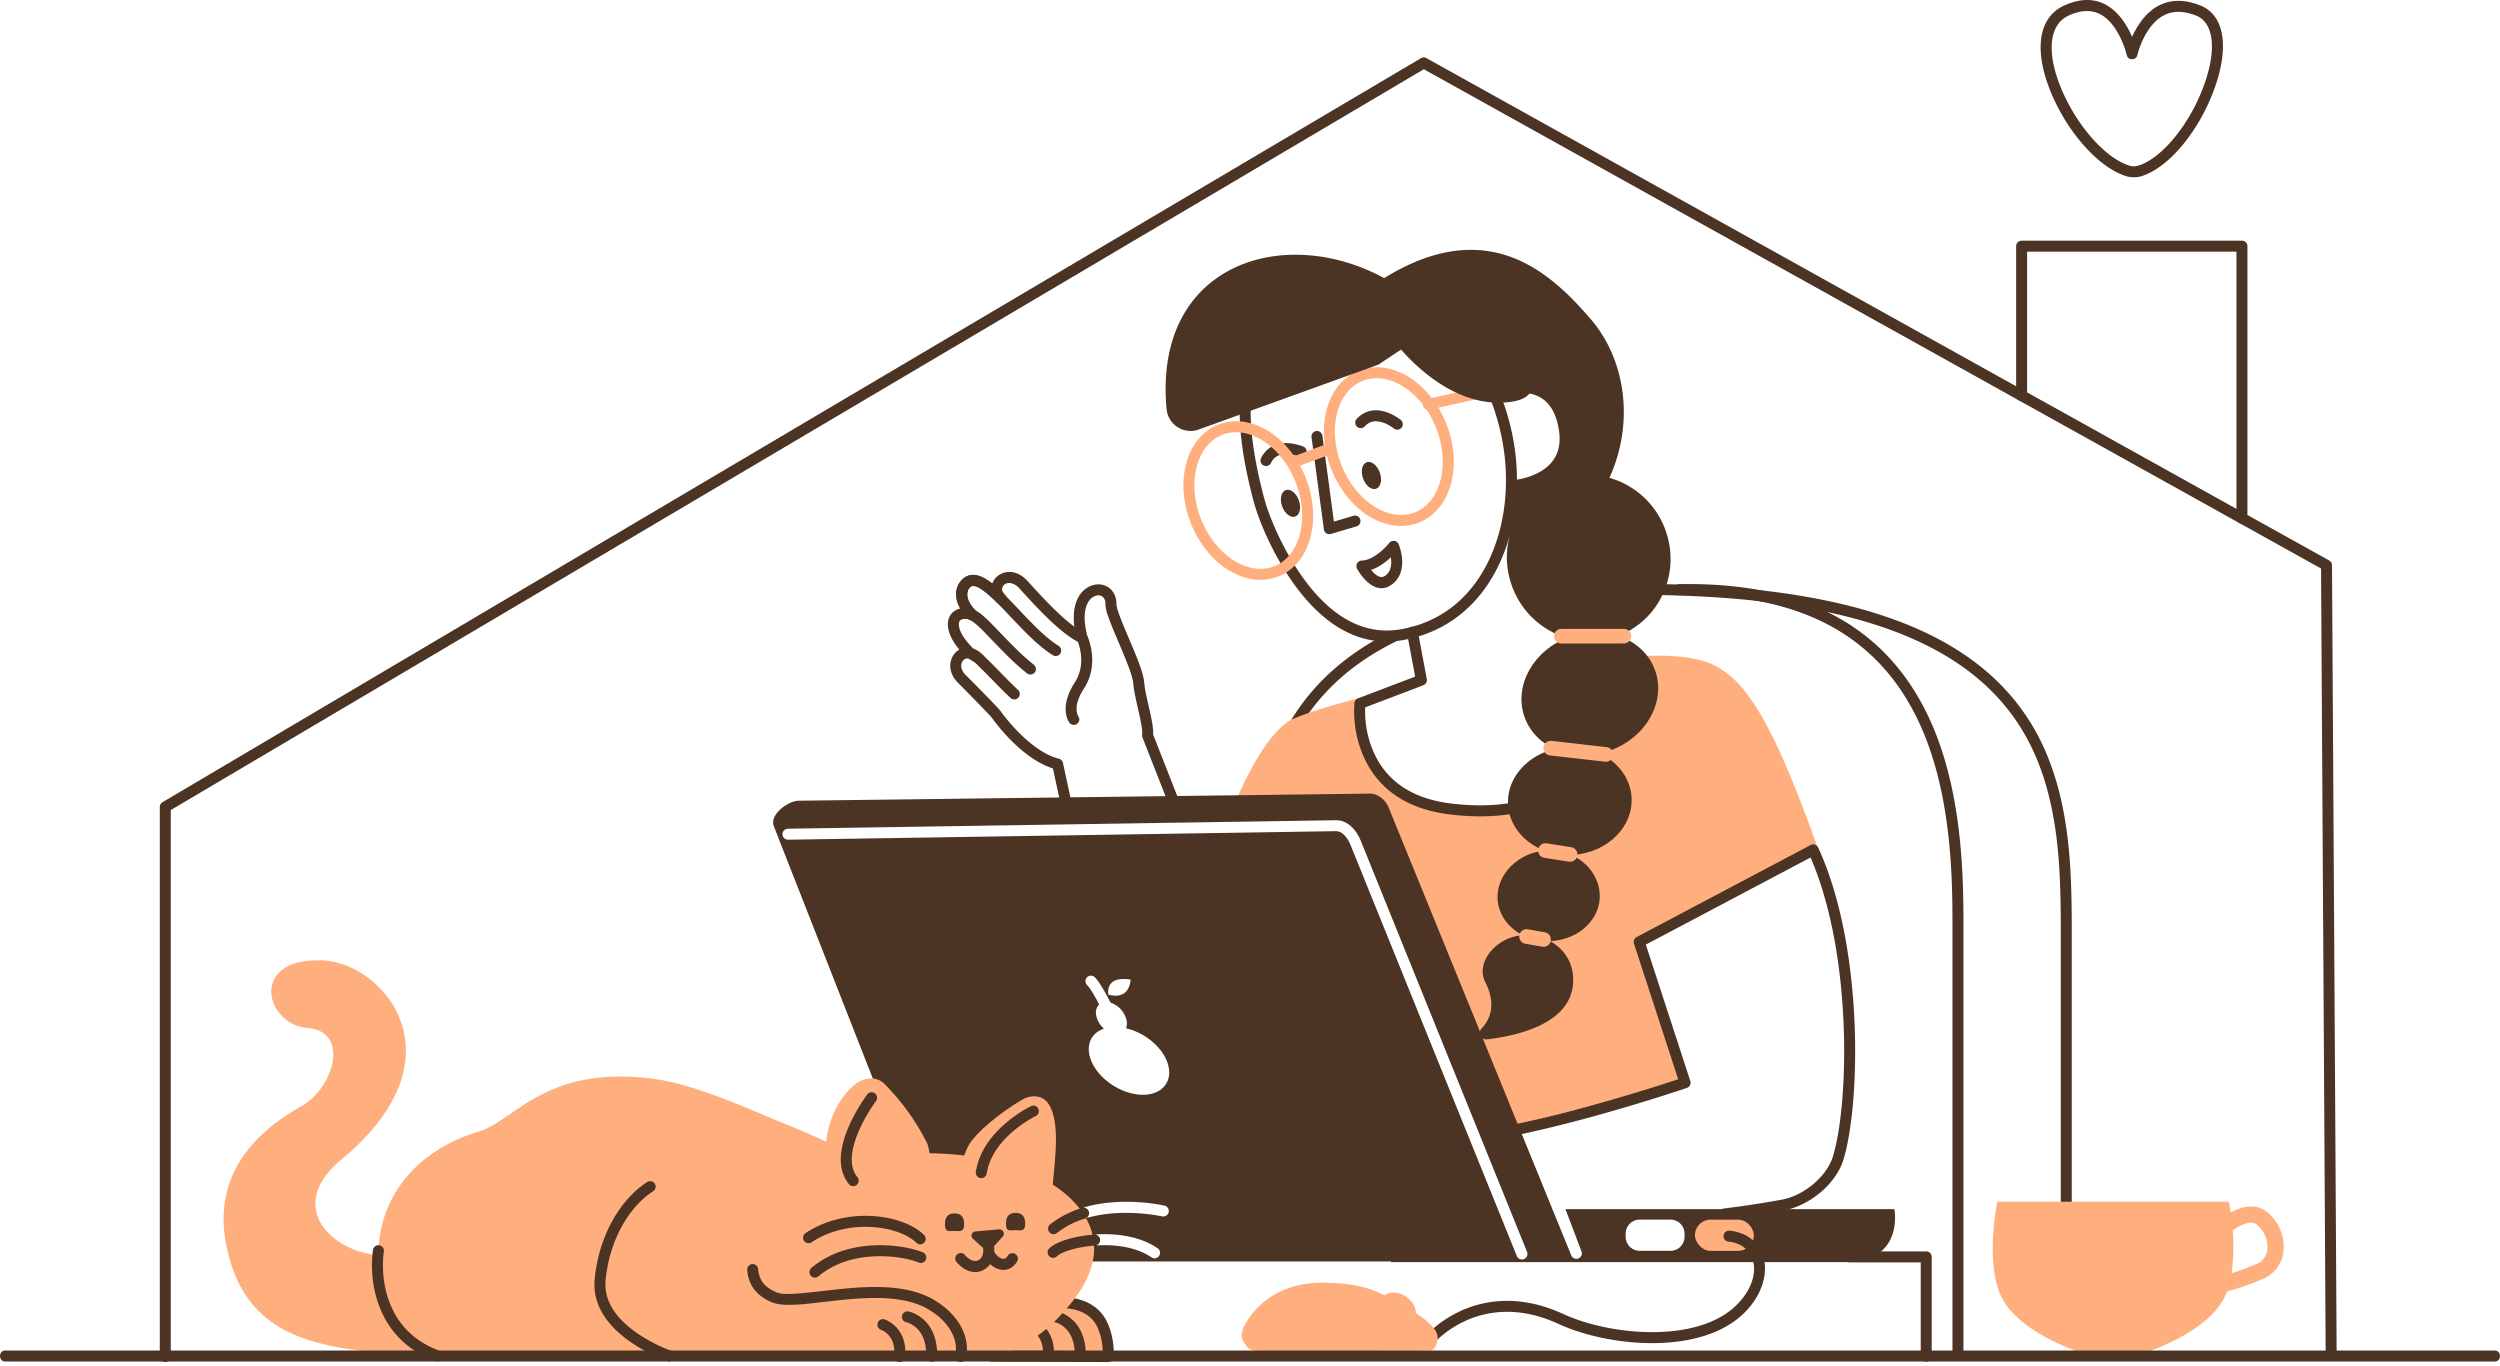 <svg width="485" height="265" viewBox="0 0 485 265" fill="none" xmlns="http://www.w3.org/2000/svg">
    <path fill-rule="evenodd" clip-rule="evenodd" d="M275.664 11.287c.304-.18.675-.196.992-.048l.067.034 114.408 63.665.001-27.178c0-.568.443-1.032 1.002-1.064l.063-.002h42.741c.567 0 1.031.444 1.063 1.004l.002.062v52.148l15.861 8.826c.315.175.519.497.545.853l.003.072.898 152.997a1.065 1.065 0 0 1-2.128.075l-.002-.063-.895-152.374-15.865-8.827a1.067 1.067 0 0 1-.545-.86l-.002-.072V48.827h-40.611V76.75c0 .793-.83 1.301-1.529.96l-.054-.028-115.457-64.25L33.131 157.153v106.007c0 .568-.444 1.032-1.003 1.065l-.063.002a1.066 1.066 0 0 1-1.063-1.004l-.002-.063V156.544c0-.354.175-.683.464-.88l.06-.038 244.14-144.339z" fill="#4C3425"/>
    <path fill-rule="evenodd" clip-rule="evenodd" d="M322.172 113.316c35.578.628 57.354 8.414 68.822 22.731 4.823 6.021 7.782 13.111 9.359 21.554l.088.478.084.477.082.477.079.478.038.239.074.479.071.481.069.482.033.242.065.486.062.488.059.491.056.495.054.498.052.502.049.507.023.255.045.514.043.519.041.525.039.53.036.538.034.543.032.551.029.558.028.566.026.574.024.583.022.591.02.6.018.61.017.62.021.949.018.973.014.998.011 1.025.007 1.053.006 1.448v54.546a1.066 1.066 0 0 1-2.129.063l-.001-.063-.001-54.537-.005-1.431-.007-1.039-.011-1.012-.014-.985-.011-.643-.013-.631-.022-.928-.017-.606-.029-.891-.033-.871-.024-.569-.027-.561-.028-.553-.03-.546-.032-.538-.052-.795-.038-.521-.04-.516-.064-.762-.045-.502-.048-.497-.05-.493-.053-.488-.055-.484-.058-.482-.06-.478-.031-.237-.065-.474-.066-.472-.07-.47-.073-.468-.075-.467-.078-.466-.081-.466-.042-.232-.085-.466c-1.516-8.119-4.342-14.886-8.927-20.612-11.006-13.74-32.192-21.315-67.198-21.933a1.066 1.066 0 0 1 .038-2.132zM269.995 122.466a1.067 1.067 0 0 1 .938 1.915c-9.3 4.565-15.743 10.784-19.902 18.658a1.066 1.066 0 0 1-1.883-.997c4.369-8.274 11.145-14.813 20.847-19.576z" fill="#4C3425"/>
    <path fill-rule="evenodd" clip-rule="evenodd" d="M325.689 113.334c23.102-.488 38.17 7.434 46.637 22.25 3.473 6.078 5.762 13.191 7.092 21.306.996 6.077 1.428 12.417 1.481 19.716l.005 1.049.001.53v84.331a1.065 1.065 0 0 1-2.129.063l-.001-.063v-84.331c0-.525-.002-1.044-.006-1.558l-.01-1.022c-.084-6.771-.514-12.699-1.443-18.37-1.292-7.881-3.504-14.756-6.839-20.592-8.066-14.115-22.397-21.649-44.743-21.178a1.065 1.065 0 1 1-.045-2.131zM391.266 76.233a1.065 1.065 0 0 1 1.391-.444l.057.03 42.742 23.784a1.066 1.066 0 0 1-.978 1.894l-.058-.03-42.741-23.784a1.067 1.067 0 0 1-.413-1.45zM400.482 1.055c-5.416 2.456-5.849 9.405-2.346 17.47a37.942 37.942 0 0 0 4.335 7.482l.282.373c2.933 3.83 6.407 6.744 9.684 7.786.442.136.891.21 1.343.222l.174.002a5.04 5.04 0 0 0 1.529-.221c5.249-1.674 10.739-8.351 13.755-16.016 3.21-8.158 2.72-15.093-2.436-17.12-5.444-2.137-9.523-.18-12.201 4.254l-.147.248c-.29.5-.552 1.013-.787 1.533l-.039.088-.114-.26c-.255-.57-.54-1.13-.856-1.675-2.693-4.63-6.779-6.614-12.176-4.166zm10.335 5.24a17.066 17.066 0 0 1 1.361 3.02c.103.3.191.583.265.842l.06.215.06.234.013.054c.243 1.09 1.768 1.112 2.062.067l.06-.24.045-.168c.081-.292.183-.62.307-.973.353-1.01.809-2.02 1.374-2.956.096-.16.194-.314.294-.465l.15-.223c2.152-3.112 5.08-4.283 9.156-2.683 3.44 1.352 4.004 6.485 1.707 13.074l-.151.422c-.077.213-.157.426-.24.641l-.084.216a36.75 36.75 0 0 1-1.72 3.736l-.215.398a35.57 35.57 0 0 1-.896 1.55l-.234.375c-.118.187-.236.372-.356.555l-.242.363c-2.636 3.905-5.815 6.85-8.746 7.784a2.891 2.891 0 0 1-.872.125l-.155-.002a2.861 2.861 0 0 1-.747-.126c-1.929-.612-3.998-2.043-5.973-4.008l-.281-.284a31.521 31.521 0 0 1-3.093-3.733l-.253-.36a35.894 35.894 0 0 1-3.383-6.07l-.181-.427c-2.872-6.865-2.489-12.354 1.333-14.195l.119-.056c3.856-1.748 6.675-.726 8.802 2.277l.15.216c.172.255.34.523.504.804z" fill="#4C3425"/>
    <path fill-rule="evenodd" clip-rule="evenodd" d="M373.686 242.77c.568 0 1.031.444 1.064 1.003l.002.063v19.263a1.066 1.066 0 0 1-2.129.063l-.002-.063v-18.197h-13.788a1.065 1.065 0 0 1-1.063-1.003l-.002-.063c0-.568.444-1.032 1.003-1.064l.062-.002h14.853z" fill="#4C3425"/>
    <path fill-rule="evenodd" clip-rule="evenodd" d="M439.682 235.032c-2.131-1.602-4.712-1.03-6.935.192-.184-1.293-.355-2.089-.355-2.089h-44.925s-2.61 12.794 1.204 19.209c3.813 6.416 14.445 9.842 14.445 9.842h13.635s10.652-3.416 14.444-9.842c.333-.566.614-1.161.842-1.777a59.266 59.266 0 0 0 6.789-2.377 6.581 6.581 0 0 0 4.158-5.331 8.703 8.703 0 0 0-3.302-7.827zm.184 7.418a3.373 3.373 0 0 1-2.23 2.825 66.936 66.936 0 0 1-4.704 1.738 37.14 37.14 0 0 0 .198-8.284c1.485-1.067 3.47-2.087 4.656-1.187a5.62 5.62 0 0 1 2.08 4.908zM287.717 157.752s18.465 2.904 27.303-30.259c6.434-.544 13.564-.498 17.594 1.606 5.358 2.797 10.535 8.573 20.162 35.772.134.377-34.774 17.852-34.774 17.852l8.906 27.314-35.824 8.917-26.877-62.517a126.908 126.908 0 0 0-25.274.868c2.762-6.725 6.881-14.896 11.419-17.604 0 0 3.949-1.923 13.419-4.265 0 1.536-1.708 23.041 23.946 22.316z" fill="#FFAE7D"/>
    <path fill-rule="evenodd" clip-rule="evenodd" d="M351.266 163.936a1.065 1.065 0 0 1 1.466.497c4.066 8.856 6.407 20.616 7.014 33.212.011.225.022.45.031.675l.027.673.013.336.022.672.018.67.015.668.012.666.008.664.005.661.001.659-.002.656-.005.652-.009.649-.012.646-.015.641-.008.32-.02.635-.023.631-.026.626-.03.621-.032.616-.035.611-.039.605-.02.3-.043.596-.046.59-.049.584-.052.577-.027.285-.057.567-.029.28-.06.556-.064.547-.066.54-.069.532-.072.524-.074.515-.078.506-.039.25-.081.493c-.056.325-.112.644-.171.957l-.089.464c-.045.23-.091.455-.138.677l-.096.439c-.032.144-.065.287-.098.427l-.1.417c-.119.48-.243.938-.371 1.371-1.412 4.732-6.531 9.012-11.616 9.942-3.777.693-7.577 1.27-11.373 1.733a1.065 1.065 0 0 1-.258-2.117 188.932 188.932 0 0 0 11.247-1.714c4.324-.791 8.785-4.52 9.958-8.453.175-.591.341-1.232.498-1.918l.093-.418.045-.212.089-.433.044-.221.085-.448.083-.458.041-.233.079-.472.039-.24.075-.486.073-.496.071-.504.067-.512.065-.521.063-.529.06-.537.057-.544.027-.275.053-.555.05-.562.047-.569.045-.575.041-.581.039-.588.018-.296.034-.596.031-.602.029-.607.025-.611.022-.617.019-.621.009-.312.014-.627.011-.632.009-.635.005-.638.001-.964-.003-.646-.007-.649-.009-.651-.013-.653-.008-.327-.018-.657-.022-.657-.025-.659-.028-.66-.016-.331c-.568-11.771-2.675-22.777-6.284-31.209l-.08-.186-31.961 16.901 8.628 26.459a1.068 1.068 0 0 1-.61 1.318l-.089.032-.722.243-.969.322-.794.26-.837.271-1.18.379-.932.295a352.073 352.073 0 0 1-13.281 3.913 256.744 256.744 0 0 1-11.314 2.83c-1.309.294-2.59.568-3.839.821a1.066 1.066 0 0 1-.422-2.09c1.234-.25 2.5-.521 3.795-.812a255.68 255.68 0 0 0 11.22-2.807 346.637 346.637 0 0 0 12.41-3.64l1.104-.347 1.207-.385 1.136-.367 1.061-.347.702-.233-8.577-26.308a1.066 1.066 0 0 1 .459-1.241l.056-.032 33.761-17.852zM273.818 121.618a1.066 1.066 0 0 1 1.23.791l.013.061 1.737 9.273c.091.486-.164.967-.609 1.168l-.06.025-11.282 4.294-.002.052c-.1 2.656.349 5.828 1.756 8.875l.105.223c2.479 5.184 7.243 8.618 14.999 9.524 8.036.94 14.425-.127 19.394-2.877a1.065 1.065 0 1 1 1.031 1.866c-5.379 2.977-12.213 4.118-20.672 3.129-8.486-.991-13.88-4.88-16.674-10.722-1.703-3.562-2.209-7.245-2.058-10.328l.015-.269.012-.177.012-.13.003-.033c.041-.375.276-.699.616-.855l.064-.027 11.092-4.222-1.573-8.396a1.067 1.067 0 0 1 .79-1.231l.061-.014z" fill="#4C3425"/>
    <ellipse rx="15.849" ry="16.155" transform="rotate(-18.776 481.514 -877.95) skewX(-.032)" fill="#4C3425"/>
    <ellipse rx="13.448" ry="11.713" transform="rotate(-19.817 539.416 -815.528) skewX(-.034)" fill="#4C3425"/>
    <ellipse rx="12.002" ry="10.456" transform="rotate(-3.563 2650.48 -4817.993) skewX(-.007)" fill="#4C3425"/>
    <path fill-rule="evenodd" clip-rule="evenodd" d="M290.53 174.528c.323 4.766 5.024 8.359 10.496 8.028 5.472-.33 9.64-4.46 9.317-9.24-.323-4.781-4.903-8.655-10.375-8.324-5.472.331-9.765 4.766-9.438 9.536z" fill="#4C3425"/>
    <path fill-rule="evenodd" clip-rule="evenodd" d="M288.129 190.493c2.191 4.346.991 7.25-.71 9.048a1.248 1.248 0 0 0 1.019 2.097c6.591-.775 17.754-3.447 16.689-12.699-.493-4.368-4.57-7.744-9.615-7.509-5.046.234-9.357 5.135-7.383 9.063z" fill="#4C3425"/>
    <path fill-rule="evenodd" clip-rule="evenodd" d="M315.019 121.995a1.42 1.42 0 0 1 1.421 1.42 1.42 1.42 0 0 1-1.349 1.421l-.07.002-12.134.007a1.422 1.422 0 0 1-.072-2.841l.071-.002 12.133-.007zM299.441 144.982a1.42 1.42 0 0 1 1.501-1.258l.071.006 10.641 1.212a1.42 1.42 0 0 1-.25 2.831l-.071-.006-10.642-1.212a1.42 1.42 0 0 1-1.25-1.573zM298.418 164.794a1.42 1.42 0 0 1 1.552-1.194l.071.009 4.736.739a1.421 1.421 0 0 1-.367 2.819l-.07-.01-4.737-.739a1.423 1.423 0 0 1-1.185-1.624zM294.762 181.441a1.42 1.42 0 0 1 1.574-1.166l.07.01 3.288.576a1.42 1.42 0 0 1 1.154 1.645 1.42 1.42 0 0 1-1.573 1.166l-.07-.01-3.289-.576a1.422 1.422 0 0 1-1.154-1.645z" fill="#FFAE7D"/>
    <path fill-rule="evenodd" clip-rule="evenodd" d="M287.878 75.392c2.977-1.099 5.969-1.647 8.679-1.254 3.824.555 6.553 2.96 7.669 7.441 1.27 5.107-.123 8.83-3.453 11.19-2.158 1.53-4.76 2.278-7.179 2.529a1.065 1.065 0 0 1-.22-2.121c2.088-.217 4.368-.872 6.167-2.148 2.616-1.854 3.675-4.683 2.617-8.934-.903-3.63-2.928-5.414-5.907-5.846-2.29-.333-4.963.157-7.636 1.144a1.065 1.065 0 1 1-.737-2.001z" fill="#4C3425"/>
    <path fill-rule="evenodd" clip-rule="evenodd" d="m267.276 58.254-.3.045-.412.057-.438.055-.476.054-.666.071-1.108.108-2.287.217-1.006.102-.545.058-.59.069-.452.056-.43.059-.437.064-.212.032-.433.07-.456.077a36.38 36.38 0 0 0-.449.08l-.443.085c-6.158 1.214-10.456 3.702-13.08 8.449-3.364 6.085-3.486 15.48.102 29.032 1.193 4.517 4.308 11.395 8.202 16.667 5.772 7.815 12.762 11.845 20.845 10.41 8.455-1.501 14.86-6.761 18.595-14.634 3.405-7.178 4.348-16.127 2.704-24.647-3.23-16.73-14.627-28.427-26.228-26.636zm24.136 27.04c1.561 8.088.666 16.576-2.537 23.328-3.45 7.274-9.295 12.074-17.042 13.449-7.147 1.269-13.419-2.347-18.76-9.578-3.723-5.04-6.727-11.674-7.855-15.944-3.461-13.073-3.346-21.94-.298-27.455 2.352-4.254 6.31-6.443 12.249-7.505l.437-.076.414-.069.344-.054.421-.063.383-.052.399-.051.427-.051.462-.052.878-.092 1.766-.17 1.494-.141.907-.092.528-.057.483-.057.449-.058.323-.045.317-.048c10.265-1.585 20.774 9.201 23.811 24.934z" fill="#4C3425"/>
    <path fill-rule="evenodd" clip-rule="evenodd" d="M255.348 83.62a1.066 1.066 0 0 1 1.188.853l.01.062 2.234 16.655 3.785-1.126a1.065 1.065 0 0 1 1.305.658l.02.06a1.066 1.066 0 0 1-.658 1.306l-.06.02-4.978 1.482a1.065 1.065 0 0 1-1.349-.818l-.01-.062-2.401-17.891a1.066 1.066 0 0 1 .914-1.199zM265.975 79.684c1.436-.268 2.9.095 4.315.842.471.249.861.498 1.153.71l.149.11c.047.036.09.07.129.103a1.065 1.065 0 0 1-1.296 1.691l-.12-.093-.11-.08-.095-.067a7.858 7.858 0 0 0-.804-.488c-1.03-.543-2.049-.796-2.93-.632-.587.11-1.118.404-1.605.935a1.064 1.064 0 0 1-1.505.064 1.067 1.067 0 0 1-.064-1.507c.799-.87 1.743-1.394 2.783-1.588zM248.519 86.043c1.093-.163 2.226-.04 3.326.26.114.032.221.063.322.094l.191.06.088.03.162.058.14.053c.043.017.083.033.119.049a1.067 1.067 0 0 1-.781 1.983l-.122-.049-.116-.043a7.456 7.456 0 0 0-.563-.177c-.84-.229-1.694-.322-2.454-.209-1.026.152-1.78.659-2.268 1.664a1.065 1.065 0 1 1-1.917-.931c.812-1.672 2.181-2.592 3.873-2.842z" fill="#4C3425"/>
    <ellipse rx="1.722" ry="2.729" transform="rotate(-19.647 399.392 -722.148) skewX(-.033)" fill="#4C3425"/>
    <ellipse rx="1.722" ry="2.729" transform="rotate(-19.647 407.14 -674.111) skewX(-.033)" fill="#4C3425"/>
    <path fill-rule="evenodd" clip-rule="evenodd" d="M263.576 71.903c-6.233 2.482-8.505 11.09-5.291 19.175 3.213 8.084 10.772 12.777 17.005 10.295 6.233-2.482 8.505-11.09 5.292-19.174-3.214-8.085-10.773-12.778-17.006-10.296zm.788 1.983c4.987-1.986 11.415 2.005 14.236 9.102 2.821 7.096.889 14.416-4.098 16.402-4.987 1.986-11.415-2.005-14.236-9.101-2.821-7.097-.889-14.417 4.098-16.403zM236.336 82.374c-6.231 2.471-8.512 11.069-5.312 19.15 3.2 8.081 10.746 12.78 16.976 10.308 6.231-2.471 8.512-11.069 5.312-19.15-3.2-8.081-10.746-12.78-16.976-10.308zm.785 1.982c4.985-1.978 11.402 2.018 14.211 9.112 2.808 7.093.869 14.405-4.117 16.382-4.985 1.978-11.402-2.018-14.211-9.112-2.808-7.093-.869-14.404 4.117-16.382z" fill="#FFAE7D"/>
    <path fill-rule="evenodd" clip-rule="evenodd" d="M256.991 86.276a1.067 1.067 0 0 1 .806 1.973l-.058.024-6.395 2.4a1.066 1.066 0 0 1-.806-1.974l.058-.024 6.395-2.399zM292.48 73.905a1.066 1.066 0 0 1 .527 2.066l-.061.015-15.627 3.504a1.066 1.066 0 0 1-.527-2.065l.061-.016 15.627-3.504z" fill="#FFAE7D"/>
    <path fill-rule="evenodd" clip-rule="evenodd" d="m269.403 105.467-.128.15-.07.079-.151.168a12.87 12.87 0 0 1-1.281 1.218c-1.187.981-2.385 1.586-3.487 1.664l-.118.007a1.066 1.066 0 0 0-.901 1.566l.051.094.066.114.079.134.094.151.052.081c.265.414.568.828.904 1.219 1.674 1.941 3.659 2.712 5.608 1.205 1.093-.846 1.687-2.023 1.857-3.399.133-1.077.003-2.193-.291-3.282l-.029-.108-.059-.203-.03-.096-.057-.178-.055-.16-.052-.142-.048-.123-.022-.054a1.065 1.065 0 0 0-1.781-.29l-.151.185zm.421 2.646.014.091c.069.502.082.994.026 1.452-.104.845-.436 1.502-1.046 1.973-.8.619-1.662.285-2.691-.91l-.135-.161.132-.045c1.029-.365 2.033-.982 3.006-1.787.206-.169.404-.343.596-.52l.098-.093zM226.313 79.328c-2.574-28.11 22.725-36.003 42.212-25.373 20.219-12.489 32.394-.956 40.082 7.961 7.435 8.626 8.944 22.746 1.647 34.475-3.792 6.095-10.652 6.298-17.541 7.783l.497-9.93c1.446-.114 12.734-1.361 9.982-12.44-1.009-4.04-3.32-5.846-5.93-6.475-.408 1.376-1.747 2.353-4.424 2.673-9.264 1.109-16.931-5.562-21.043-10.179l-4.399 2.925-35.075 12.66a4.683 4.683 0 0 1-6.008-4.08zM194.27 111.297c1.616-.758 3.569-.252 5.092 1.436l.722.798.35.385.515.559.663.715.639.679.464.486.452.468.439.448.428.431.279.276.41.401.267.257.263.25.258.243.255.234.25.228.246.221.243.213.239.207.236.2.232.193.229.186.226.18.223.174.22.168.217.161.215.155.213.15.21.143.209.138.206.132.205.127.101.062.203.119.1.057a1.066 1.066 0 0 1-1.05 1.856l-.221-.128-.222-.132-.223-.138-.225-.143-.112-.074-.227-.151-.229-.157-.23-.163-.232-.169-.234-.174-.237-.181-.239-.187-.242-.194-.245-.199a11.19 11.19 0 0 1-.123-.103l-.249-.209-.252-.217-.256-.223-.129-.115-.261-.234-.132-.12-.266-.245-.135-.125-.273-.256-.416-.398-.284-.276-.433-.427-.445-.446-.302-.308-.464-.477-.316-.329-.649-.683-.503-.537-.516-.556-.531-.578-.731-.803-.375-.417c-1.668-1.849-3.662-1.009-3.326.499l.007.03.674.939c.753 1.047-.647 2.264-1.574 1.418l-.044-.042-.242-.241-.236-.231-.343-.328-.221-.207-.215-.198-.209-.189-.204-.179-.198-.171-.096-.081-.19-.157-.184-.147-.178-.139-.174-.13-.167-.121-.163-.112-.157-.103-.153-.095a5.72 5.72 0 0 0-.218-.126l-.14-.074c-.778-.393-1.32-.381-1.679-.017-.271.273-.493.759-.499 1.34-.009.911.485 1.988 1.691 3.23.41.422.401 1.097-.021 1.508a1.064 1.064 0 0 1-1.506-.022c-2.883-2.968-2.854-5.861-1.18-7.556 1.136-1.15 2.615-1.188 4.224-.348.471.245.959.564 1.483.966l.162.126.017-.047a3.41 3.41 0 0 1 1.661-1.817l.088-.042z" fill="#4C3425"/>
    <path fill-rule="evenodd" clip-rule="evenodd" d="m197.577 121.259-2.905-3.053-.602-.625-.193-.197-.296-.299-.286-.283-.274-.269-.266-.255-.129-.122-.252-.235-.243-.222-.237-.21-.229-.198-.223-.186-.217-.176-.2-.156-.192-.144c-1.385-1.022-2.189-1.162-2.69-.656-.27.273-.493.759-.499 1.341-.009.91.486 1.988 1.691 3.229.788.811-.06 2.114-1.103 1.754l-.056-.021-.438-.175-.048-.012a.817.817 0 0 0-.084-.014l-.084-.008c-1.114-.051-1.539.33-1.503 1.153.051 1.161.992 2.818 2.736 4.526l.082.08.03.01a4.685 4.685 0 0 1 1.587.996l.088.084c.894.869-.17 2.285-1.238 1.709l-.052-.03-1.394-.837-.021-.004a1.08 1.08 0 0 0-.985.376l-.04.047c-.549.677-.454 1.78.503 2.745l1.442 1.451 1.696 1.722 1.261 1.292 1.227 1.273.634.673.221.242.125.142.024.028.042.054c.395.541.799 1.066 1.21 1.574l.31.378c.622.749 1.26 1.458 1.905 2.12l.323.327c2.591 2.584 5.292 4.396 7.656 4.98a1.066 1.066 0 0 1-.51 2.07c-3.316-.818-6.973-3.518-10.264-7.257l-.322-.371a41.184 41.184 0 0 1-1.724-2.152l-.282-.381-.081-.092-.239-.261-.463-.491-1.037-1.078-1.284-1.318-1.745-1.775-.558-.563-1.076-1.082c-1.705-1.719-1.904-4.045-.648-5.594.258-.318.554-.575.876-.769l.072-.043-.075-.09c-1.293-1.572-2.037-3.131-2.134-4.5l-.007-.117c-.072-1.65.815-2.831 2.292-3.233l.11-.028-.035-.061c-1.211-2.172-.925-4.153.311-5.457l.061-.062c1.558-1.575 3.543-1.1 5.919.785l.24.193c.161.133.325.272.493.419l.255.226.262.238.269.251.278.263.142.137.291.285.301.299.312.315.345.354 3.032 3.184.343.358.355.367.343.353.333.338.48.481.155.154.305.299.297.287.29.275.284.265.278.254.137.124.271.24.134.117.265.228.263.22.13.107.26.209.255.2c.486.376.953.706 1.406.992a1.066 1.066 0 1 1-1.135 1.804 19.863 19.863 0 0 1-1.574-1.109c-.135-.104-.269-.21-.403-.318l-.269-.219-.135-.112-.271-.229-.273-.236-.277-.244-.28-.252-.284-.262-.29-.271-.445-.425-.305-.298-.156-.153-.317-.315-.325-.328-.335-.341-.345-.354-.356-.369z" fill="#4C3425"/>
    <path fill-rule="evenodd" clip-rule="evenodd" d="M189.258 127.16a1.065 1.065 0 0 1 1.506-.025c.436.422.847.825 1.252 1.227l.606.605.304.306.719.731 1.507 1.542.298.302a71.099 71.099 0 0 0 2.048 1.995 1.065 1.065 0 1 1-1.455 1.558 72.643 72.643 0 0 1-2.106-2.052l-.709-.722-1.512-1.546-.603-.609c-.597-.6-1.185-1.18-1.83-1.804a1.067 1.067 0 0 1-.025-1.508zM187.562 117.922l.063.001c1.036.046 2.03.594 3.337 1.747l.221.198.226.209.116.109.237.226.244.238.125.123.171.174 2.585 2.679.878.898.746.755.635.634.363.357.237.228.071.067c.93.876 1.837 1.669 2.755 2.4a1.065 1.065 0 1 1-1.326 1.669 46.171 46.171 0 0 1-2.889-2.516l-.228-.218-.354-.345-.505-.502-.442-.444-.703-.713-1.837-1.888-1.538-1.601-.215-.214-.208-.203-.201-.192-.098-.092-.19-.176a3.527 3.527 0 0 0-.093-.084l-.179-.161-.173-.15-.167-.14-.16-.129-.153-.12-.147-.109a5.86 5.86 0 0 0-.209-.146l-.132-.086c-.344-.214-.625-.328-.854-.349l-.042-.003a1.065 1.065 0 0 1-1.016-1.113 1.065 1.065 0 0 1 1.049-1.018zM211.333 113.786c2.461-1.203 5.154.285 5.245 3.145l.004.176.007.117.013.124.026.176.026.142.032.151.025.107.044.168.033.118.036.123.081.264.046.14.103.301.117.326.168.449.152.395.169.427.338.832.334.806.655 1.553.479 1.125.402.958.294.71.27.664.125.316.178.454.165.431.152.41.094.262.132.376.12.359.073.229.068.222.064.215.058.208.054.202.048.196.023.096.042.188.037.183.033.178.029.173.024.17.02.166.025.254.03.278.036.287.028.197.032.204.054.321.041.226.068.358.078.386.089.418.134.613.448 1.972.165.75.058.276.081.392.095.482.042.225.056.32.048.301.04.283.023.18.019.174.017.168.013.163.01.159.008.155.004.153.001.149-.001.148-.006.19 5.096 12.983a1.068 1.068 0 0 1-.544 1.358l-.058.025a1.065 1.065 0 0 1-1.356-.545l-.025-.058-5.181-13.2a1.073 1.073 0 0 1-.071-.466l.008-.133.003-.067.003-.138v-.141l-.002-.072-.005-.148-.009-.154-.013-.161-.016-.168-.021-.176-.024-.185-.029-.195-.032-.205-.037-.216-.041-.229-.071-.368-.08-.399-.125-.586-.174-.79-.362-1.591-.147-.661-.096-.452-.086-.419-.076-.391-.045-.247-.041-.237-.038-.229-.034-.222-.03-.217-.028-.212-.024-.209-.021-.207-.01-.104-.013-.133-.018-.138-.022-.144-.026-.15-.031-.155-.018-.08-.037-.165-.021-.085-.045-.175-.049-.182-.054-.189-.059-.196-.098-.309-.072-.216-.116-.34-.129-.36-.092-.251-.098-.26-.212-.55-.233-.59-.191-.471-.274-.666-.376-.897-.794-1.869-.538-1.278-.347-.84-.255-.63-.139-.35-.208-.538-.112-.299-.103-.281-.093-.266-.058-.169-.053-.162-.074-.233-.065-.22-.04-.14-.036-.136-.048-.195-.029-.126-.037-.181-.021-.117-.019-.114-.015-.112-.013-.104-.011-.103-.008-.1a6.365 6.365 0 0 1-.013-.232l-.002-.115c-.014-1.312-1.059-1.902-2.182-1.353-1.533.749-2.324 3.126-1.528 6.816l.044.205.075.391.024.053.07.166.076.188.038.102.08.22.082.241.083.26.038.126c.722 2.434.799 5.019-.21 7.474a9.717 9.717 0 0 1-.69 1.361l-.118.188c-1.513 2.355-1.72 4.056-1.264 5.208l.039.093.033.072.035.065.01.016a1.067 1.067 0 0 1-1.671 1.323 3.168 3.168 0 0 1-.426-.783c-.717-1.81-.422-4.23 1.452-7.147.25-.389.459-.792.629-1.207.797-1.938.735-4.048.138-6.056a9.998 9.998 0 0 0-.253-.748l-.073-.184-.038-.091-.062-.14a1.026 1.026 0 0 1-.075-.2l-.015-.07-.1-.522-.029-.13c-.991-4.577.136-7.967 2.671-9.206zM204.96 147.263a1.066 1.066 0 0 1 1.252.756l.015.06 1.64 7.567a1.066 1.066 0 0 1-2.067.513l-.015-.061-1.64-7.566a1.067 1.067 0 0 1 .815-1.269z" fill="#4C3425"/>
    <path fill-rule="evenodd" clip-rule="evenodd" d="M367.508 234.57h-63.812l3.114 8.196a1.064 1.064 0 0 1-.617 1.376 1.068 1.068 0 0 1-1.375-.615l-35.394-86.798c-.636-1.624-2.159-2.769-3.675-2.769l-110.729 1.376c-2.113 0-5.781 2.694-4.897 4.95l32.039 81.666c.636 1.624 2.159 2.772 3.675 2.772h84.059l-.05.125h88.061c11.59.007 9.601-10.279 9.601-10.279zm-142.647 9.085a1.068 1.068 0 0 1-1.485.273c-3.355-2.313-7.911-2.452-10.325-2.331a1.067 1.067 0 0 1-.107-2.133c2.684-.138 7.766.036 11.643 2.705a1.069 1.069 0 0 1 .274 1.486zm1.861-8.484a1.068 1.068 0 0 1-1.279.8c-.071 0-7.375-1.656-14.203.206a1.065 1.065 0 0 1-1.344-.886 1.066 1.066 0 0 1 .783-1.172c7.364-2.004 14.913-.298 15.251-.224.569.136.922.705.792 1.276zm-1.502-23.812c-2.617 1.947-7.514 1.037-10.937-2.033-3.423-3.071-4.073-7.133-1.456-9.077a4.79 4.79 0 0 1 1.342-.683 4.677 4.677 0 0 1-1.505-2.577 2.266 2.266 0 0 1 .571-2.111c-.71-1.421-1.722-3.17-2.336-3.771a1.064 1.064 0 0 1 1.488-1.524c1.065 1.066 2.485 3.813 3.05 4.922a4.752 4.752 0 0 1 3.142 3.533c.094.485.047.987-.134 1.446a12.292 12.292 0 0 1 5.326 2.797c3.416 3.05 4.065 7.116 1.449 9.06v.018zm-5.873-21.275c-.451 4.293-4.343 2.843-4.343 2.843-.405-3.966 4.343-2.861 4.343-2.861v.018zm76.303 54.171a1.065 1.065 0 0 1-1.388-.59l-32.192-79.576c-.71-1.802-1.776-2.843-2.891-2.843l-106.301 1.656a1.064 1.064 0 1 1-.017-2.132l106.315-1.646c2.066 0 3.842 1.521 4.889 4.173l32.185 79.569a1.065 1.065 0 0 1-.6 1.389zm31.148-4.332a2.733 2.733 0 0 1-2.731 2.737h-5.954a2.735 2.735 0 0 1-2.735-2.737v-.583a2.736 2.736 0 0 1 2.735-2.737h5.954a2.73 2.73 0 0 1 2.731 2.737v.583z" fill="#4C3425"/>
    <rect x="340.241" y="242.667" width="11.419" height="6.056" rx="3.028" transform="rotate(-180 340.241 242.667)" fill="#FFAE7D"/>
    <path fill-rule="evenodd" clip-rule="evenodd" d="M334.371 239.7a1.065 1.065 0 0 1 1.171-.948c7.769.826 9.243 9.57 2.884 15.908-3.918 3.906-10.162 5.843-17.566 5.905-6.351.053-13.144-1.322-18.207-3.59l-.261-.118c-4.378-2.013-8.484-2.679-12.315-2.228-3.042.357-5.778 1.4-8.185 2.917a19.505 19.505 0 0 0-2.764 2.095c-.232.211-.435.409-.61.588l-.161.169-.135.15a1.065 1.065 0 1 1-1.625-1.38l.083-.095.098-.108.113-.121.129-.134.145-.145.16-.156.176-.167.191-.176a21.595 21.595 0 0 1 3.065-2.325c2.663-1.677 5.695-2.833 9.072-3.23 4.144-.487 8.555.206 13.19 2.288l.262.12c4.799 2.205 11.407 3.565 17.561 3.513 6.897-.058 12.619-1.832 16.08-5.283 5.224-5.206 4.134-11.666-1.605-12.276a1.065 1.065 0 0 1-.946-1.173z" fill="#4C3425"/>
    <path fill-rule="evenodd" clip-rule="evenodd" d="M274.7 254.726s.053-2.172-2.486-3.508c-2.538-1.337-4.502.629-4.502.629l6.988 2.879z" fill="#FFAE7D"/>
    <path fill-rule="evenodd" clip-rule="evenodd" d="M278.897 259.641c.114-1.51-1.598-3.508-6.143-6.017-4.545-2.509-6.995-4.663-15.95-4.777-9.531-.124-13.554 5.527-14.487 6.849-.835 1.183-2.01 3.167-1.115 4.524.894 1.358.834 1.422 2.016 1.777 1.183.356 33.772 0 33.772 0s1.701.388 1.907-2.356zM214.983 261.759a13.184 13.184 0 0 0-.902-4.222c-3.072-7.869-15.404-4.162-17.115-2.488l-4.616 8.032 22.597.093.036-1.415z" fill="#FFAE7D"/>
    <path fill-rule="evenodd" clip-rule="evenodd" d="M204.969 251.649a20.989 20.989 0 0 0-3.773.527l-.331.08c-2.083.515-3.878 1.282-4.644 2.031-.07.068-.13.146-.179.231l-4.616 8.032a1.067 1.067 0 0 0 .919 1.598l22.598.092a1.066 1.066 0 0 0 1.069-1.039l.035-1.415v-.075a14.241 14.241 0 0 0-.975-4.565c-1.561-3.998-5.301-5.696-10.103-5.497zm8.209 6.51c.405 1.094.649 2.238.727 3.4l.011.213-.008.331-19.721-.08 3.617-6.295.045-.035c.271-.209.707-.434 1.256-.655l.226-.088.236-.087.247-.086.257-.085.132-.041.271-.082.278-.08.285-.077.292-.074.297-.071.302-.068.153-.033.308-.061a19.33 19.33 0 0 1 1.888-.273l.314-.025c.156-.012.312-.021.466-.027 3.988-.165 6.857 1.137 8.032 4.145l.089.234z" fill="#4C3425"/>
    <path fill-rule="evenodd" clip-rule="evenodd" d="M203.815 255.286c.104-.58.658-.964 1.237-.86l.057.011.127.029c.204.051.466.134.77.26a6.914 6.914 0 0 1 1.918 1.198c1.738 1.527 2.756 3.885 2.719 7.151a1.066 1.066 0 1 1-2.13-.023c.03-2.654-.73-4.415-1.995-5.526a4.798 4.798 0 0 0-1.325-.829l-.133-.053-.118-.042-.052-.018-.092-.028-.039-.011-.062-.015-.024-.005a1.066 1.066 0 0 1-.858-1.239zM199.098 256.657c.179-.561.779-.87 1.339-.69l.119.042.141.057a6.086 6.086 0 0 1 1.8 1.218c1.407 1.373 2.157 3.359 1.921 5.972a1.065 1.065 0 1 1-2.122-.193c.178-1.967-.334-3.324-1.286-4.252a3.995 3.995 0 0 0-1.103-.763l-.083-.036-.038-.014a1.066 1.066 0 0 1-.688-1.341z" fill="#4C3425"/>
    <path fill-rule="evenodd" clip-rule="evenodd" d="M203.662 229.492a45.394 45.394 0 0 0-7.904-3.554c-9.505-2.95-21.262-2.442-29.578-1.472a128.148 128.148 0 0 0-13.277-6.18c-6.878-2.744-17.665-7.951-26.478-9.046-20.616-2.562-26.631 8.175-33.46 10.247-13.82 4.187-19.632 14.429-19.547 24.026a18.422 18.422 0 0 1-3.956-.821c-7.226-2.382-12.708-9.909-3.195-17.771 23.964-19.828 8.103-38.185-3.768-38.608-14.299-.512-11.064 12.439-2.84 13.115 8.223.675 5.194 11.526-1.154 15.151-5.799 3.309-17.69 11.167-14.63 26.84 2.862 14.668 12.481 19.068 26.788 20.703 4.549.454 9.132.437 13.677-.05.327.156.657.309.998.448h52.886c19.828 1.421 43.146-.356 58.184-.356 3.689-1.805 7.766-5.036 9.839-7.58 13.124-14.007 1.236-22.924-2.585-25.092z" fill="#FFAE7D"/>
    <path fill-rule="evenodd" clip-rule="evenodd" d="M186.931 224.69c.021-.476.848-2.328 1.139-2.772 1.538-2.339 5.515-5.779 10.198-8.569 1.719-1.024 3.906-.896 5.011.618 2.997 4.137.799 13.737.82 18.592" fill="#FFAE7D"/>
    <path fill-rule="evenodd" clip-rule="evenodd" d="M201.433 215.102a1.067 1.067 0 0 1-.506 1.421l-.171.085-.222.118a23.25 23.25 0 0 0-4.471 3.164c-2.518 2.283-4.187 4.886-4.646 7.772a1.065 1.065 0 1 1-2.104-.336c.546-3.43 2.472-6.435 5.319-9.016a25.286 25.286 0 0 1 4.734-3.376l.234-.126.246-.129.167-.083a1.066 1.066 0 0 1 1.42.506zM209.92 234.338a1.065 1.065 0 1 1 .608 2.043 16.682 16.682 0 0 0-5.487 2.827 1.065 1.065 0 1 1-1.308-1.683 18.809 18.809 0 0 1 6.187-3.187zM212.283 239.51a1.066 1.066 0 0 1 .151 2.127c-.173.012-.345.026-.516.042l-.341.034c-.17.019-.338.039-.506.06l-.332.045-.328.049a7.931 7.931 0 0 0-.163.026l-.321.055-.316.058-.156.03-.306.063-.151.033-.297.068a6.233 6.233 0 0 0-.146.035l-.286.072-.278.074a17.4 17.4 0 0 0-.27.077l-.261.079-.251.081c-.123.041-.243.083-.359.125l-.226.085c-.699.272-1.234.563-1.537.849l-.046.045a1.066 1.066 0 0 1-1.522-1.492c1.014-1.036 3.348-1.92 6.127-2.401l.365-.06.184-.028.372-.054.376-.048.379-.043c.317-.034.638-.063.961-.086zM169.292 241.611c3.596-.198 7.291.369 9.741 1.344a1.066 1.066 0 0 1-.787 1.982c-2.156-.859-5.543-1.378-8.837-1.197-4.121.227-7.81 1.478-10.622 3.863a1.066 1.066 0 0 1-1.378-1.627c3.201-2.714 7.331-4.115 11.883-4.365zM156.271 239.226c3.74-2.479 8.345-3.578 12.928-3.318 4.186.237 7.978 1.614 10.068 3.675a1.066 1.066 0 1 1-1.496 1.519c-1.677-1.655-4.983-2.855-8.692-3.065-4.145-.235-8.295.755-11.632 2.967a1.065 1.065 0 0 1-1.176-1.778z" fill="#4C3425"/>
    <path fill-rule="evenodd" clip-rule="evenodd" d="M180.39 224.711a9.243 9.243 0 0 0-.472-2.807 44.644 44.644 0 0 0-8.341-11.629c-1.552-1.561-3.906-1.251-5.557 0-4.225 3.177-7.812 11.373-4.861 20.866" fill="#FFAE7D"/>
    <path fill-rule="evenodd" clip-rule="evenodd" d="M168.219 212.349a1.065 1.065 0 0 1 1.742 1.227l-.232.322-.167.238-.178.261c-.061.091-.125.185-.189.283a33.463 33.463 0 0 0-1.63 2.746c-.989 1.864-1.717 3.686-2.077 5.366-.506 2.365-.245 4.26.881 5.611a1.067 1.067 0 0 1-1.635 1.367c-1.609-1.93-1.96-4.477-1.329-7.425.407-1.898 1.204-3.895 2.278-5.919a35.934 35.934 0 0 1 1.734-2.921l.102-.154.198-.293.186-.269.214-.301.063-.086.039-.053zM183.323 237.492c0-1.621.842-2.09 1.868-2.086 1.026.003 1.857.476 1.854 2.1-.004 1.624-.949 1.304-1.975 1.301-1.026-.004-1.75.309-1.747-1.315zM195.165 237.403c0-1.624.82-2.097 1.846-2.1 1.027-.004 1.868.462 1.872 2.086.003 1.624-.934 1.261-1.96 1.265-1.026.004-1.754.373-1.758-1.251zM194.533 239.902l-2.233 2.448a.902.902 0 0 1-1.254.043l-2.301-2.076a.812.812 0 0 1 .49-1.421l4.538-.395a.85.85 0 0 1 .76 1.401z" fill="#4C3425"/>
    <path fill-rule="evenodd" clip-rule="evenodd" d="M191.4 242.478a1.065 1.065 0 0 1 1.425.318l.035.055c.37.622.966 1.14 1.495 1.305.442.138.771.03 1.106-.473l.043-.068a1.065 1.065 0 1 1 1.807 1.131c-1.688 2.703-4.772 1.74-6.283-.807-.3-.506-.133-1.16.372-1.461z" fill="#4C3425"/>
    <path fill-rule="evenodd" clip-rule="evenodd" d="M191.571 240.548a1.067 1.067 0 0 1 1.226.878c.795 4.793-3.884 7.36-7.222 3.415a1.065 1.065 0 1 1 1.625-1.378c1.87 2.209 3.952 1.067 3.495-1.688a1.067 1.067 0 0 1 .876-1.227zM125.549 229.313a1.065 1.065 0 1 1 1.155 1.793c-4.818 3.109-8.513 9.731-9.214 17.24-.374 4 1.984 7.467 6.248 10.384a29.671 29.671 0 0 0 4.479 2.502c.469.213.907.398 1.306.556l.259.101.167.064.28.101a1.066 1.066 0 0 1-.684 2.019l-.187-.066-.351-.131-.085-.033a30.75 30.75 0 0 1-1.585-.669 31.886 31.886 0 0 1-4.802-2.683 25.235 25.235 0 0 1-1.841-1.382l-.284-.239c-3.508-3-5.43-6.568-5.041-10.723.759-8.134 4.787-15.353 10.18-18.834zM145.941 245.236a1.066 1.066 0 0 1 1.143.982c.144 1.883 1 3.345 3.343 4.408l.123.054.127.05.087.03.088.03.091.027.141.038.097.024.1.021.104.02.162.027.112.016.116.014.183.018.193.014.204.01.215.006.229.003.159-.001.251-.004.175-.004.276-.01.392-.02.314-.019.562-.041.745-.062.683-.064.743-.075 1.68-.181 1.548-.176 1.009-.116.999-.11.702-.074.882-.087.628-.058.404-.035.396-.032.58-.043.379-.025.562-.033.557-.028.557-.023c5.702-.209 10.128.537 13.562 2.682 4.336 2.71 6.703 6.781 5.889 10.974a1.065 1.065 0 1 1-2.091-.407c.623-3.214-1.273-6.474-4.926-8.758-2.948-1.841-6.901-2.531-12.082-2.37l-.454.017-.36.015-.541.027-.363.021-.366.024-.561.04-.382.03-.59.05-.614.056-.643.064-.911.095-.729.08-4.367.499-1.194.125-.564.05-.264.021-.411.027-.52.029-.142.007c-2.164.108-3.694-.031-4.81-.536-3.12-1.416-4.39-3.584-4.588-6.189a1.065 1.065 0 0 1 .981-1.144z" fill="#4C3425"/>
    <path fill-rule="evenodd" clip-rule="evenodd" d="M174.989 255.286c.105-.58.659-.964 1.238-.86l.057.011.127.029c.204.051.465.134.77.26a6.91 6.91 0 0 1 1.917 1.198c1.739 1.527 2.756 3.885 2.72 7.151a1.066 1.066 0 1 1-2.131-.023c.03-2.654-.73-4.415-1.994-5.526a4.803 4.803 0 0 0-1.326-.829l-.133-.053-.117-.042a3.247 3.247 0 0 1-.053-.018l-.091-.028-.039-.011-.063-.015-.023-.005a1.066 1.066 0 0 1-.859-1.239zM170.272 256.657c.179-.561.779-.87 1.339-.69.162.052.402.151.693.308.468.253.933.584 1.367 1.007 1.409 1.373 2.16 3.361 1.922 5.974a1.065 1.065 0 1 1-2.122-.193c.179-1.968-.333-3.324-1.286-4.253a4.002 4.002 0 0 0-.891-.657 2.988 2.988 0 0 0-.274-.132l-.059-.023c-.56-.18-.869-.78-.689-1.341zM73.59 241.587c.56.093.944.607.884 1.164l-.03.219-.024.185-.022.209-.011.114c-.283 3.035.044 6.538 1.45 9.837 1.688 3.959 4.72 6.984 9.424 8.75a1.067 1.067 0 0 1-.748 1.997c-5.266-1.977-8.725-5.43-10.635-9.91-1.566-3.675-1.926-7.515-1.612-10.873l.029-.288.028-.24.026-.19.015-.098a1.064 1.064 0 0 1 1.225-.876z" fill="#4C3425"/>
    <path fill-rule="evenodd" clip-rule="evenodd" d="M484.046 262c.527 0 .954.479.954 1.07 0 .57-.397 1.036-.898 1.068l-.056.002H.954c-.527 0-.954-.479-.954-1.07 0-.57.397-1.036.898-1.068L.954 262h483.092z" fill="#4C3425"/>
</svg>
